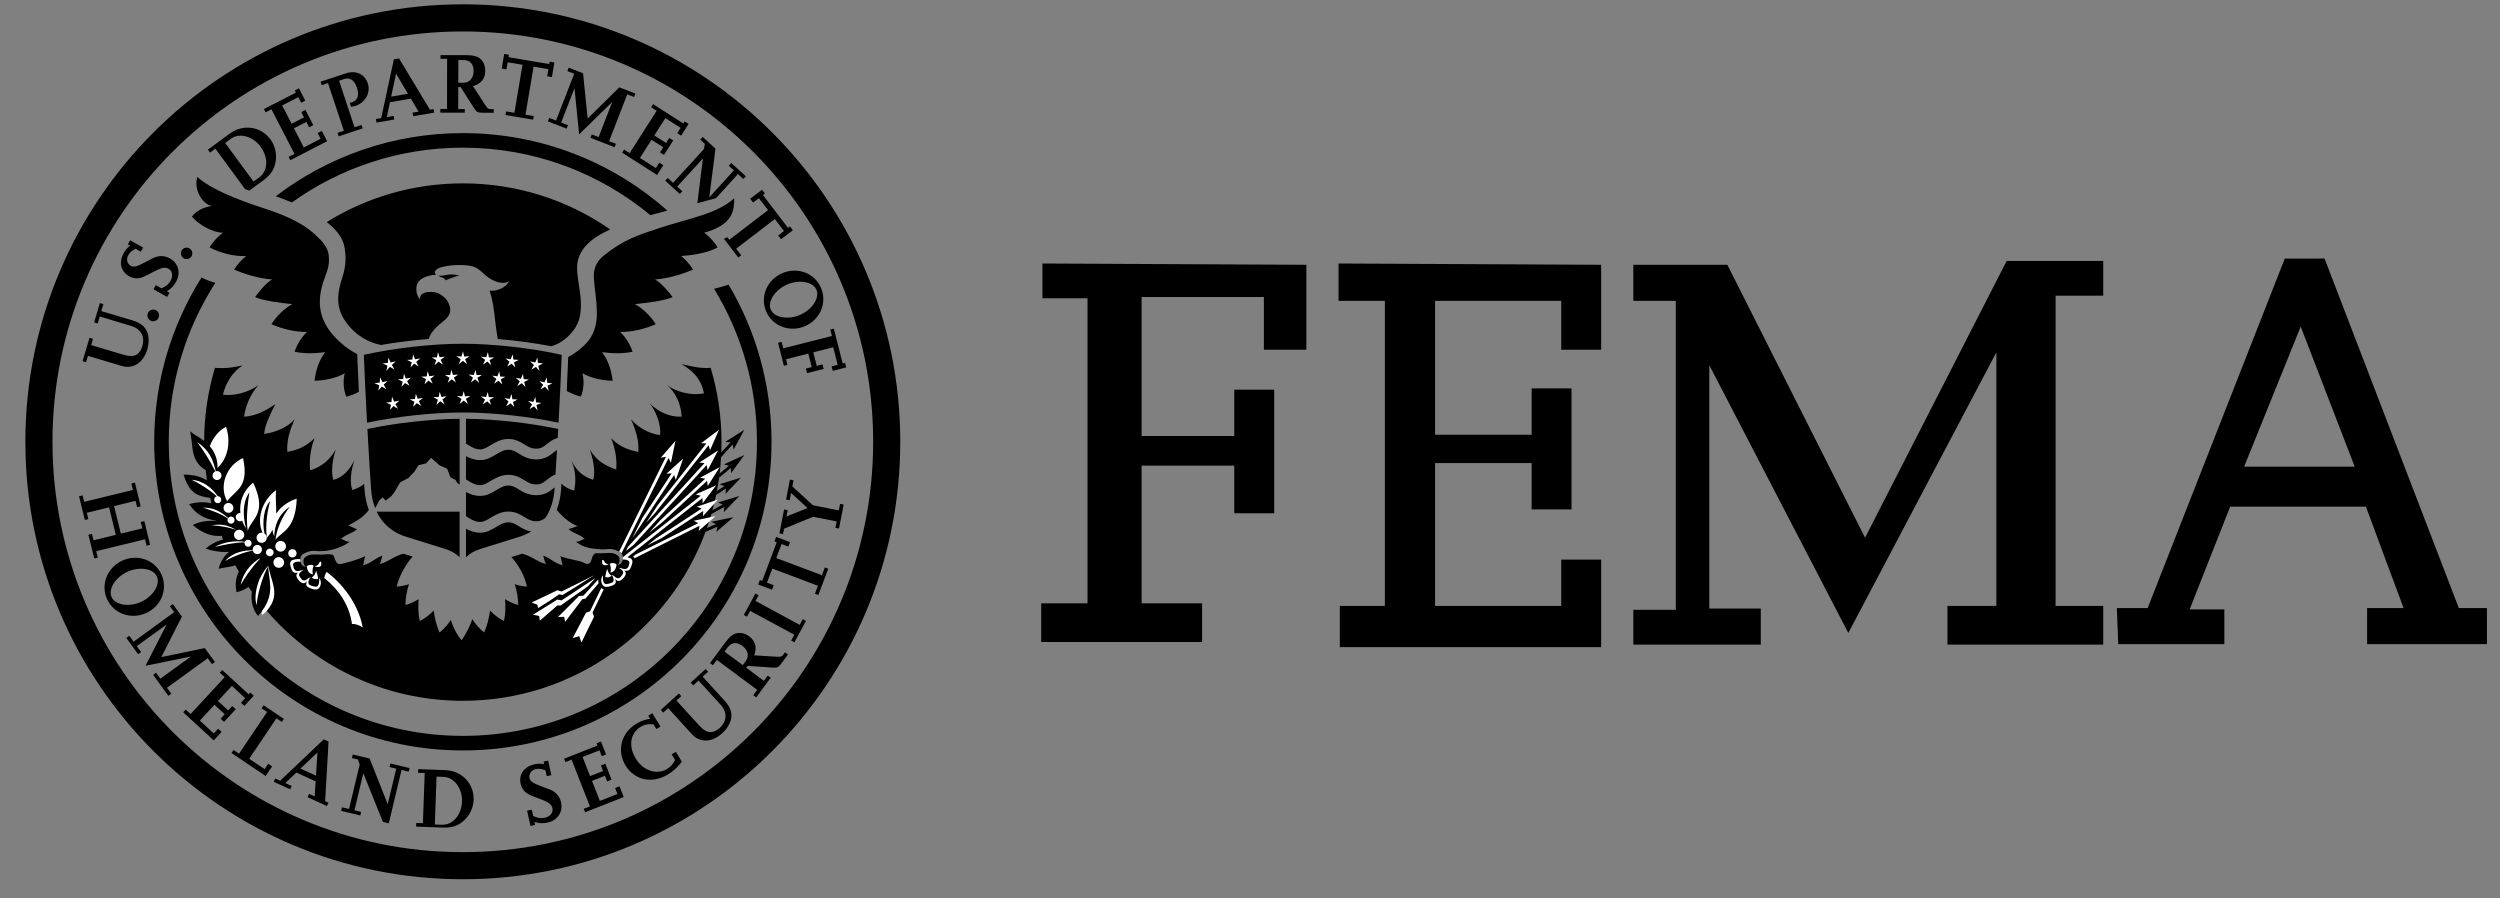 <svg width="128" height="46" viewBox="0 0 128 46" fill="none" xmlns="http://www.w3.org/2000/svg">
<rect x="0" y="0" width="128" height="46" fill="#808080" stroke="none"/>
<path fill-rule="evenodd" clip-rule="evenodd" d="M53.374 13.491V15.271H55.681V30.892H53.309V32.87H61.548V30.892H58.45V23.84H63.195V26.278H65.239V19.951H63.195V22.324H58.45V15.205H64.711V17.907H66.886V13.557L53.374 13.491Z" fill="black"/>
<path fill-rule="evenodd" clip-rule="evenodd" d="M68.533 13.491V15.403H70.906V31.024H68.599V33.133H81.979V28.651H79.936V31.024H73.477V23.708H78.42V26.081H80.463V19.885H78.42V22.258H73.477V15.403H79.936V17.907H81.979V13.557L68.533 13.491Z" fill="black"/>
<path fill-rule="evenodd" clip-rule="evenodd" d="M83.627 13.557V15.403H85.802V31.222H83.627V33.002H90.152V31.156H87.516V18.699L94.634 32.408L102.214 18.04V31.024H99.71V33.002H107.685V31.024H105.246V15.139H107.685V13.36H102.741L95.491 27.531L88.439 13.557H83.627Z" fill="black"/>
<path fill-rule="evenodd" clip-rule="evenodd" d="M116.979 13.242L109.96 31.133H108.383L108.454 32.978H113.887V31.202H112.109L114.184 25.943H121.135L123.064 31.133H121.196V32.978H127.331V31.133H125.892L119.017 13.238L116.979 13.242ZM117.796 16.721L120.561 23.893H114.9L117.796 16.721Z" fill="black"/>
<path d="M37.938 24.454L36.841 24.792L37.089 24.893L36.705 25.136C36.746 24.912 36.785 24.688 36.817 24.461L37.418 23.959L37.432 24.224L38.108 23.299L37.066 23.777L37.322 23.845L36.843 24.246C36.877 23.969 36.901 23.69 36.919 23.41L37.511 22.755L37.561 23.016L38.108 22.009L37.137 22.622L37.404 22.652L36.932 23.161C36.936 22.985 36.941 22.81 36.941 22.634C36.941 21.313 36.747 20.038 36.387 18.833C35.788 18.888 35.187 18.697 34.898 18.641C35.666 19.091 35.931 19.578 36.045 20.137C35.431 20.274 34.611 20.073 34.161 19.721C34.601 20.105 34.878 20.71 34.898 21.333C34.264 21.365 33.68 21.069 33.25 20.637C33.525 20.945 33.874 21.723 33.792 22.277C33.263 22.221 32.642 21.874 32.303 21.461C32.584 22.08 32.717 22.582 32.683 23.137C32.158 23.038 31.76 22.889 31.289 22.439C31.516 23.005 31.599 23.574 31.548 24.041C30.942 23.826 30.538 23.583 30.196 23.012C30.378 23.517 30.497 24.178 30.371 24.565C29.857 24.411 29.517 24.101 29.25 23.576C29.514 24.134 29.481 24.781 29.393 25.116C29.177 25.074 28.896 24.925 28.749 24.76C28.74 24.861 28.732 24.959 28.728 25.054C28.701 25.431 28.627 25.784 28.504 26.107C28.547 26.154 28.648 26.273 28.651 26.277C28.921 26.568 29.291 26.844 29.583 26.936C29.457 26.955 29.284 27.063 29.11 27.083C29.303 27.301 29.696 27.35 29.938 27.598C29.75 27.62 29.705 27.757 29.476 27.731C29.913 28.07 30.314 28.081 30.538 28.107C30.629 28.117 30.923 28.145 31.11 28.116C31.374 28.076 31.646 28.207 31.751 28.268C31.913 28.363 31.905 28.586 31.872 28.699C31.853 28.766 31.824 28.847 31.702 28.91C31.633 28.93 31.587 28.936 31.658 28.884C31.721 28.838 31.779 28.555 31.633 28.444C31.526 28.366 31.375 28.301 31.197 28.31C30.999 28.32 30.697 28.336 30.551 28.323C30.418 28.307 30.333 28.484 30.314 28.558C30.267 28.734 30.212 28.952 29.958 28.844C29.645 28.665 29.201 28.68 28.69 28.473C28.762 28.63 28.732 28.767 28.81 28.942C28.354 28.83 28.239 28.598 27.805 28.446C27.878 28.604 27.856 28.727 27.954 28.876C27.589 28.813 27.248 28.483 26.741 28.348C26.724 28.353 26.71 28.36 26.695 28.363C26.51 28.418 26.34 28.471 26.186 28.52C26.546 28.927 26.843 29.427 26.982 30.032C26.982 30.032 26.729 30.039 26.354 29.909C26.461 30.239 26.527 30.593 26.533 30.972C26.533 30.972 26.248 30.92 25.858 30.677C25.893 31.036 25.881 31.41 25.806 31.793C25.806 31.793 25.477 31.657 25.088 31.262C25.043 31.633 24.951 32.007 24.791 32.38C24.791 32.38 24.49 32.175 24.182 31.7C24.055 32.071 23.877 32.435 23.632 32.783C23.632 32.783 23.304 32.438 23.082 31.743C22.785 32.189 22.503 32.38 22.503 32.38C22.344 32.007 22.251 31.633 22.206 31.261C21.817 31.658 21.488 31.794 21.488 31.794C21.412 31.41 21.4 31.037 21.435 30.677C21.045 30.92 20.758 30.973 20.758 30.973C20.765 30.593 20.831 30.239 20.94 29.909C20.563 30.039 20.31 30.032 20.31 30.032C20.453 29.415 20.857 28.78 21.129 28.496C20.996 28.453 20.853 28.41 20.698 28.363C20.683 28.36 20.669 28.353 20.651 28.348C20.144 28.484 19.805 28.813 19.438 28.876C19.535 28.727 19.516 28.604 19.587 28.446C19.155 28.598 19.038 28.83 18.585 28.942C18.66 28.767 18.63 28.63 18.704 28.473C18.282 28.68 17.705 28.823 17.449 28.878C17.166 28.937 17.149 28.515 17.057 28.422C17.017 28.382 16.789 28.366 16.694 28.38C16.553 28.404 16.281 28.392 16.077 28.388C15.872 28.384 15.732 28.444 15.626 28.526C15.476 28.634 15.547 28.929 15.611 28.977C15.682 29.027 15.638 29.021 15.568 29.002C15.447 28.94 15.416 28.858 15.397 28.791C15.367 28.68 15.355 28.456 15.52 28.363C15.624 28.299 15.897 28.169 16.162 28.209C16.347 28.238 16.641 28.209 16.73 28.199C16.82 28.189 17.48 28.07 17.916 27.732C17.687 27.757 17.642 27.621 17.452 27.598C17.697 27.35 18.089 27.301 18.281 27.083C18.11 27.063 17.957 26.925 17.831 26.906C18.216 26.692 18.47 26.568 18.742 26.278C18.745 26.273 18.846 26.159 18.886 26.112C18.764 25.788 18.688 25.431 18.662 25.054C18.656 24.962 18.65 24.868 18.643 24.771C18.549 24.875 18.355 24.98 18.041 25.093C17.894 24.736 17.964 24.07 18.152 23.554C17.883 24.079 17.581 24.421 17.066 24.575C16.941 24.189 17.016 23.517 17.196 23.012C16.855 23.584 16.489 23.874 15.881 24.088C15.83 23.622 15.879 23.005 16.104 22.439C15.634 22.889 15.235 23.038 14.709 23.137C14.677 22.583 14.811 22.08 15.089 21.461C14.753 21.874 14.052 22.157 13.523 22.214C13.564 21.733 13.901 21.075 14.097 20.69C13.599 21.047 13.069 21.303 12.495 21.334C12.567 20.788 12.811 20.198 13.231 19.721C12.737 20.088 11.983 20.285 11.415 20.208C11.552 19.609 11.921 19.026 12.418 18.712C12.129 18.77 11.607 18.889 11.005 18.833C10.651 20.019 10.457 21.274 10.452 22.573C10.152 22.337 9.942 22.278 9.737 22.074C9.775 22.356 9.812 22.509 9.842 22.857C9.898 23.483 10.136 23.842 10.529 24.067C10.547 24.245 10.57 24.421 10.596 24.598C10.306 24.412 9.915 24.296 9.4 24.302C9.713 25.322 10.161 25.398 10.761 25.494C10.782 25.588 10.804 25.68 10.826 25.773C10.507 25.689 10.122 25.688 9.686 25.809C9.987 26.278 10.406 26.56 11.074 26.66C11.075 26.665 11.077 26.668 11.08 26.672C10.668 26.639 10.223 26.7 9.867 26.88C10.374 27.317 10.873 27.483 11.348 27.433C11.372 27.496 11.396 27.558 11.422 27.62C11.047 27.72 10.715 27.914 10.53 28.096C10.925 28.221 11.331 28.287 11.698 28.25C11.701 28.259 11.706 28.267 11.709 28.276C11.495 28.441 11.308 28.707 11.191 29.122C11.473 29.052 11.763 29.032 12.051 28.95C12.109 29.058 12.168 29.163 12.229 29.267C12.077 29.556 12.024 29.92 12.113 30.323C12.355 30.266 12.555 30.172 12.721 30.051C12.777 30.135 12.835 30.217 12.894 30.301C12.833 30.763 12.94 31.228 13.214 31.537C13.343 31.393 13.446 31.254 13.528 31.121C15.957 34.031 19.61 35.881 23.696 35.881C29.395 35.881 34.254 32.28 36.122 27.231L36.724 26.97L36.678 27.233L37.546 26.482L36.422 26.715L36.658 26.837L36.196 27.028C36.277 26.796 36.353 26.558 36.422 26.32L37.081 25.955L37.058 26.223L37.855 25.395L36.757 25.727L37.005 25.831L36.477 26.12C36.547 25.862 36.611 25.599 36.666 25.337L37.167 25.019L37.146 25.284L37.938 24.454Z" fill="black"/>
<path d="M37.304 14.573C37.053 14.659 36.802 14.728 36.559 14.782C37.953 17.065 38.756 19.748 38.756 22.619C38.756 30.935 32.013 37.677 23.699 37.677C15.382 37.677 8.641 30.935 8.641 22.619C8.641 19.622 9.516 16.829 11.025 14.482C10.786 14.414 10.551 14.323 10.316 14.21C8.783 16.646 7.895 19.529 7.895 22.619C7.895 31.346 14.971 38.423 23.699 38.423C32.425 38.423 39.502 31.346 39.502 22.619C39.502 19.681 38.701 16.93 37.304 14.573Z" fill="black"/>
<path d="M14.943 10.366C17.412 8.6 20.434 7.56 23.7 7.56C27.346 7.56 30.691 8.857 33.297 11.015C33.59 10.932 33.876 10.856 34.169 10.781C31.381 8.314 27.715 6.815 23.7 6.815C20.098 6.815 16.778 8.02 14.121 10.048C14.247 10.094 14.373 10.14 14.502 10.189C14.653 10.248 14.802 10.306 14.943 10.366Z" fill="black"/>
<path d="M23.696 43.63C12.094 43.63 2.687 34.222 2.687 22.619C2.687 11.016 12.094 1.61 23.696 1.61C35.299 1.61 44.706 11.016 44.706 22.619C44.706 34.221 35.299 43.63 23.696 43.63ZM23.696 0.221C11.327 0.221 1.299 10.25 1.299 22.619C1.299 34.989 11.327 45.017 23.696 45.017C36.066 45.017 46.094 34.989 46.094 22.619C46.094 10.25 36.066 0.221 23.696 0.221Z" fill="black"/>
<path d="M18.289 18.129C17.972 17.966 17.693 17.776 17.393 17.503C16.433 16.627 16.204 15.707 16.49 14.65C16.658 14.018 16.915 13.703 16.828 13.045C16.777 12.669 16.51 12.366 16.244 12.111C15.602 11.494 14.84 11.113 13.714 10.732C13.018 10.499 10.997 9.871 10.106 9.064C9.902 9.658 10.333 10.447 10.849 10.551C10.393 10.598 10.005 10.835 9.824 11.093C10.168 11.491 10.853 11.905 11.419 11.916C11.158 12.091 10.837 12.462 10.732 12.67C11.221 12.931 12.003 13.15 12.603 13.107C12.35 13.309 12.131 13.566 11.989 13.802C12.394 13.987 13.185 14.254 13.936 14.31C13.659 14.447 13.264 14.92 13.06 15.211C13.483 15.4 14.398 15.514 14.966 15.572C14.56 15.785 14.134 16.211 13.9 16.597C14.312 16.794 15.087 17.015 15.72 16.994C15.407 17.294 15.202 17.658 15.084 18.009C15.562 18.108 16.065 18.109 16.65 18.031C16.296 18.48 16.154 19.074 16.104 19.496C16.579 19.484 17.208 19.375 17.653 19.109C17.556 19.472 17.577 19.963 17.734 20.309C17.921 20.266 18.137 20.189 18.373 20.062C18.34 19.387 18.31 18.697 18.289 18.129Z" fill="black"/>
<path d="M37.592 10.153C36.699 10.961 35.272 11.177 33.775 11.672C32.646 12.044 31.946 12.262 30.936 13.067C30.648 13.297 30.373 13.634 30.404 14.215C30.438 14.859 30.542 15.137 30.56 16.038C30.572 16.681 30.35 17.199 30.079 17.503C29.795 17.827 29.425 18.107 29.092 18.281C29.073 18.828 29.048 19.38 29.018 20.02C29.252 20.148 29.552 20.266 29.739 20.309C29.894 19.963 29.916 19.471 29.819 19.109C30.264 19.375 30.895 19.484 31.369 19.496C31.318 19.073 31.177 18.48 30.823 18.031C31.405 18.109 31.909 18.107 32.388 18.009C32.269 17.657 32.063 17.294 31.751 16.994C32.385 17.015 33.158 16.794 33.571 16.597C33.337 16.211 32.913 15.785 32.506 15.572C33.074 15.514 34.015 15.403 34.437 15.214C34.233 14.924 33.811 14.447 33.536 14.31C34.287 14.254 35.076 13.987 35.484 13.801C35.341 13.566 35.121 13.309 34.871 13.107C35.575 13.061 36.251 12.931 36.74 12.67C36.633 12.462 36.315 12.09 36.054 11.916C37.564 11.495 37.589 10.741 37.592 10.153Z" fill="black"/>
<path d="M31.242 11.747C29.102 10.261 26.501 9.388 23.695 9.388C21.14 9.388 18.75 10.115 16.727 11.369C17.251 11.777 17.563 12.209 17.64 12.657C17.705 13.049 17.751 13.523 17.524 14.213C17.284 14.946 17.152 15.699 17.694 16.463C18.232 17.225 18.931 17.553 19.51 17.663C20.269 17.531 21.109 17.422 21.948 17.355C22.056 17 22.378 16.692 22.704 16.441C23.174 16.074 23.071 15.754 22.96 15.506C22.871 15.31 22.704 15.153 22.461 15.028C22.25 14.919 21.474 14.836 21.496 15.334C21.368 15.153 21.266 14.911 21.341 14.601C21.445 14.167 22.152 14.058 22.328 14.07C22.192 13.955 22.276 13.77 22.586 13.683C22.962 13.579 23.318 13.563 23.664 13.572C24.373 13.589 24.484 13.763 24.844 14.082C25.277 14.468 25.852 14.602 26.078 14.369C25.915 14.739 25.4 14.935 25.069 14.878C25.231 15.389 25.288 15.833 25.346 16.37C25.373 16.614 25.424 17.023 25.49 17.358C26.439 17.437 27.395 17.567 28.226 17.727C28.57 17.627 28.928 17.425 29.247 17.054C29.552 16.703 29.832 16.256 29.716 15.134C29.683 14.818 29.526 14.01 29.548 13.631C29.597 12.768 30.237 12.206 31.242 11.747Z" fill="black"/>
<path d="M22.449 14.111C22.58 14.21 22.656 14.224 22.7 14.213C22.704 14.238 22.749 14.268 22.758 14.279C22.786 14.303 22.802 14.326 22.808 14.353C22.867 14.328 23.026 14.263 23.171 14.213C23.316 14.159 23.518 14.101 23.518 14.101C22.892 13.968 22.797 14.159 22.449 14.111Z" fill="black"/>
<path d="M41.227 16.694C42.008 16.352 42.361 15.48 42.031 14.728C41.702 13.975 40.823 13.65 40.042 13.993C39.261 14.334 38.902 15.203 39.232 15.956C39.56 16.708 40.447 17.036 41.227 16.694ZM40.296 14.569C40.913 14.298 41.619 14.422 41.798 14.83C41.98 15.244 41.593 15.847 40.974 16.117C40.354 16.389 39.644 16.267 39.463 15.853C39.286 15.445 39.672 14.841 40.296 14.569Z" fill="black"/>
<path d="M40.135 18.729L39.838 17.552L40.019 17.504L40.103 17.834L42.595 17.202L42.51 16.872L42.692 16.827L43.145 18.61L43.266 18.578L43.325 18.813L42.636 18.987L42.578 18.758L42.89 18.679L42.661 17.779L41.64 18.039L41.818 18.731L42.111 18.656L42.174 18.888L41.323 19.104L41.259 18.871L41.562 18.795L41.386 18.103L40.245 18.393L40.317 18.682L40.135 18.729Z" fill="black"/>
<path d="M5.294 15.569L5.187 15.929L6.795 16.408C7.279 16.553 7.533 16.811 7.596 17.225C7.625 17.437 7.608 17.662 7.544 17.884C7.337 18.576 6.822 18.911 6.231 18.737L4.505 18.221L4.407 18.546L4.227 18.492L4.584 17.296L4.763 17.349L4.668 17.67L6.263 18.146C6.696 18.274 6.915 18.256 7.096 18.073C7.177 17.985 7.245 17.869 7.282 17.74C7.436 17.228 7.222 16.839 6.699 16.682L5.108 16.206L5.002 16.562L4.818 16.509L5.115 15.517L5.294 15.569Z" fill="black"/>
<path d="M8.123 16.266C8.057 16.416 7.883 16.488 7.73 16.425C7.579 16.361 7.506 16.185 7.57 16.033C7.634 15.881 7.811 15.809 7.962 15.872C8.114 15.936 8.186 16.111 8.123 16.266Z" fill="black"/>
<path d="M8.677 14.991L8.558 15.204L7.858 14.81L7.979 14.597L8.266 14.76C8.503 14.662 8.628 14.56 8.737 14.369C8.872 14.127 8.825 13.871 8.625 13.758C8.448 13.659 8.263 13.703 7.825 13.933C7.368 14.178 7.304 14.203 7.13 14.239C6.963 14.272 6.779 14.236 6.607 14.14C6.179 13.897 6.071 13.423 6.34 12.949C6.425 12.797 6.516 12.689 6.66 12.577L6.545 12.511L6.663 12.302L7.328 12.675L7.209 12.885L6.94 12.734C6.745 12.84 6.647 12.922 6.567 13.066C6.453 13.268 6.508 13.504 6.69 13.607C6.847 13.695 6.993 13.66 7.442 13.42C7.659 13.306 7.792 13.233 7.847 13.209C7.961 13.153 8.091 13.121 8.233 13.113C8.396 13.107 8.543 13.145 8.695 13.229C9.139 13.478 9.268 13.976 9.013 14.432C8.886 14.657 8.747 14.795 8.541 14.915L8.677 14.991Z" fill="black"/>
<path d="M9.847 12.969C9.847 13.133 9.717 13.263 9.554 13.263C9.392 13.263 9.264 13.133 9.264 12.969C9.264 12.808 9.392 12.678 9.554 12.678C9.717 12.678 9.847 12.808 9.847 12.969Z" fill="black"/>
<path d="M16.75 7.229L14.861 8.203L14.777 8.034L15.078 7.88L13.9 5.596L13.599 5.75L13.514 5.583L15.149 4.742L15.091 4.631L15.304 4.521L15.63 5.151L15.42 5.259L15.273 4.974L14.448 5.398L14.929 6.335L15.565 6.008L15.424 5.738L15.638 5.624L16.04 6.407L15.828 6.52L15.686 6.242L15.05 6.569L15.555 7.549L16.416 7.105L16.266 6.812L16.477 6.703L16.75 7.229Z" fill="black"/>
<path d="M18.57 6.572L17.342 6.98L17.282 6.802L17.605 6.695L16.794 4.255L16.473 4.362L16.414 4.183L17.698 3.759C18.223 3.583 18.672 3.788 18.833 4.276C18.988 4.737 18.706 5.254 18.21 5.417C18.138 5.442 18.09 5.453 17.973 5.469L17.904 5.26C17.963 5.255 17.985 5.247 18.023 5.237C18.311 5.141 18.404 4.878 18.277 4.502C18.147 4.103 17.92 3.947 17.615 4.049L17.361 4.134L18.151 6.515L18.51 6.395L18.57 6.572Z" fill="black"/>
<path d="M22.196 5.581L22.01 5.613L20.432 2.993L20.165 3.04L19.518 6.047L19.244 6.094L19.277 6.278L20.187 6.12L20.155 5.935L19.803 5.997L19.966 5.235L21.035 5.05L21.431 5.714L21.122 5.767L21.154 5.952L22.228 5.766L22.196 5.581ZM20.025 4.948L20.278 3.771L20.886 4.799L20.025 4.948Z" fill="black"/>
<path d="M25.28 5.583H25.095C25.006 5.583 24.953 5.543 24.848 5.386L24.219 4.411C24.639 4.282 24.844 4.026 24.845 3.623C24.845 3.386 24.776 3.194 24.629 3.045C24.469 2.885 24.253 2.826 23.871 2.824L22.554 2.823V3.01L22.892 3.012L22.888 5.581L22.547 5.581L22.545 5.767L23.797 5.77V5.583H23.461L23.464 4.457L23.585 4.46L24.252 5.509C24.404 5.745 24.448 5.772 24.711 5.773L25.278 5.774L25.28 5.583ZM23.469 3.076H23.747C24.066 3.076 24.25 3.281 24.249 3.64C24.249 3.991 24.036 4.237 23.728 4.237L23.465 4.234L23.469 3.076Z" fill="black"/>
<path d="M27.297 6.128L25.879 5.889L25.911 5.705L26.337 5.775L26.753 3.316L25.993 3.188L25.93 3.554L25.688 3.512L25.814 2.764L26.058 2.804L26.037 2.928L28.12 3.28L28.143 3.158L28.384 3.198L28.258 3.945L28.014 3.906L28.078 3.541L27.32 3.412L26.905 5.872L27.327 5.943L27.297 6.128Z" fill="black"/>
<path d="M31.469 7.537L30.231 7.057L30.298 6.882L30.649 7.021L31.346 5.221L29.65 6.88L29.414 4.515L28.73 6.276L29.081 6.41L29.013 6.586L28.051 6.214L28.119 6.038L28.468 6.173L29.398 3.777L29.049 3.641L29.116 3.465L29.853 3.752L30.088 6.069L31.71 4.472L32.531 4.79L32.465 4.967L32.115 4.831L31.186 7.227L31.537 7.362L31.469 7.537Z" fill="black"/>
<path d="M33.642 8.959L31.852 7.815L31.953 7.657L32.237 7.84L33.622 5.672L33.337 5.492L33.436 5.332L34.986 6.322L35.052 6.217L35.256 6.346L34.876 6.946L34.676 6.818L34.849 6.548L34.067 6.047L33.5 6.935L34.102 7.32L34.264 7.064L34.47 7.189L33.996 7.931L33.792 7.805L33.958 7.54L33.358 7.157L32.765 8.086L33.579 8.607L33.758 8.329L33.962 8.459L33.642 8.959Z" fill="black"/>
<path d="M13.272 9.083L12.98 9.295L11.531 7.322L11.835 7.096C12.257 6.788 12.948 6.976 13.336 7.505C13.753 8.07 13.725 8.75 13.272 9.083ZM13.844 7.132C13.355 6.467 12.447 6.338 11.767 6.838L10.645 7.661L10.755 7.813L11.028 7.612L12.547 9.68C12.62 9.708 12.692 9.734 12.763 9.761L13.506 9.214C13.858 8.955 14.043 8.671 14.111 8.287C14.181 7.872 14.087 7.463 13.844 7.132Z" fill="black"/>
<path d="M37.441 8.347L37.315 8.487L37.576 8.722L36.315 10.106L36.633 7.611L35.978 7.012L35.851 7.151L36.089 7.368L36.04 7.631L34.461 9.363L34.188 9.113L34.06 9.251L34.806 9.931L34.933 9.792L34.673 9.555L35.987 8.114L35.705 10.403C35.978 10.331 36.27 10.255 36.583 10.167C36.611 10.159 36.633 10.151 36.66 10.146L37.782 8.913L38.061 9.164L38.187 9.027L37.441 8.347Z" fill="black"/>
<path d="M40.446 11.592L40.347 11.668L39.063 9.987L39.163 9.91L39.014 9.715L38.41 10.177L38.559 10.372L38.854 10.147L39.322 10.76L37.34 12.276L37.238 12.141C37.18 12.173 37.124 12.201 37.065 12.225L37.8 13.187L37.95 13.072L37.691 12.734L39.672 11.216L40.138 11.828L39.844 12.053L39.992 12.247L40.595 11.787L40.446 11.592Z" fill="black"/>
<path d="M27.399 42.237L27.16 42.289L26.987 41.506L27.227 41.453L27.297 41.775C27.528 41.887 27.688 41.913 27.904 41.866C28.174 41.807 28.334 41.603 28.284 41.377C28.241 41.181 28.084 41.067 27.621 40.894C27.135 40.719 27.073 40.687 26.931 40.58C26.793 40.477 26.698 40.317 26.656 40.124C26.552 39.645 26.836 39.248 27.368 39.132C27.537 39.094 27.679 39.093 27.86 39.124L27.831 38.993L28.066 38.943L28.23 39.689L27.994 39.74L27.928 39.441C27.718 39.361 27.593 39.344 27.431 39.379C27.205 39.429 27.064 39.63 27.109 39.833C27.148 40.007 27.272 40.094 27.749 40.271C27.979 40.355 28.122 40.406 28.177 40.43C28.293 40.479 28.406 40.554 28.505 40.656C28.619 40.774 28.689 40.908 28.727 41.079C28.834 41.576 28.549 42.003 28.038 42.115C27.786 42.17 27.591 42.158 27.366 42.084L27.399 42.237Z" fill="black"/>
<path d="M31.934 40.81L29.957 41.587L29.888 41.412L30.204 41.287L29.264 38.894L28.948 39.02L28.881 38.846L30.593 38.172L30.546 38.055L30.77 37.967L31.03 38.628L30.809 38.715L30.694 38.416L29.826 38.755L30.213 39.736L30.877 39.474L30.767 39.193L30.992 39.1L31.311 39.918L31.089 40.012L30.973 39.72L30.31 39.98L30.713 41.007L31.613 40.652L31.493 40.346L31.718 40.259L31.934 40.81Z" fill="black"/>
<path d="M34.911 38.999C34.659 39.314 34.482 39.479 34.192 39.654C33.388 40.142 32.486 39.948 32.025 39.189C31.569 38.437 31.803 37.53 32.57 37.063C32.816 36.913 33.007 36.843 33.288 36.803L33.191 36.644L33.401 36.516L33.815 37.2L33.605 37.328L33.457 37.082C33.146 37.064 32.998 37.095 32.797 37.217C32.267 37.539 32.165 38.206 32.55 38.84C32.925 39.457 33.623 39.692 34.151 39.373C34.341 39.255 34.453 39.131 34.566 38.911L34.389 38.622L34.603 38.493L34.911 38.999Z" fill="black"/>
<path d="M36.255 34.393L35.976 34.645L37.107 35.885C37.448 36.258 37.532 36.608 37.372 36.995C37.288 37.194 37.159 37.378 36.988 37.533C36.454 38.023 35.841 38.043 35.425 37.591L34.209 36.258L33.959 36.485L33.834 36.348L34.756 35.506L34.883 35.644L34.635 35.868L35.758 37.1C36.061 37.432 36.259 37.529 36.508 37.466C36.624 37.432 36.74 37.37 36.839 37.278C37.235 36.918 37.252 36.472 36.884 36.07L35.765 34.844L35.492 35.094L35.363 34.951L36.126 34.254L36.255 34.393Z" fill="black"/>
<path d="M41.267 31.789L40.673 32.888L40.507 32.798L40.669 32.499L38.408 31.276L38.245 31.574L38.084 31.484L38.677 30.386L38.842 30.476L38.681 30.768L40.943 31.993L41.102 31.7L41.267 31.789Z" fill="black"/>
<path d="M42.407 29.118L41.9 30.463L41.725 30.396L41.877 29.991L39.543 29.112L39.269 29.834L39.618 29.965L39.53 30.195L38.82 29.927L38.905 29.698L39.025 29.741L39.769 27.763L39.652 27.719L39.739 27.488L40.449 27.756L40.363 27.986L40.016 27.855L39.745 28.573L42.08 29.452L42.231 29.052L42.407 29.118Z" fill="black"/>
<path d="M43.197 25.834L42.957 27.061L42.772 27.024L42.837 26.697L41.629 26.459L40.144 27.07L40.09 27.347L39.906 27.308L40.146 26.083L40.33 26.12L40.266 26.444L41.346 26.012L40.502 25.239L40.429 25.611L40.246 25.576L40.445 24.554L40.627 24.591L40.567 24.906L41.624 25.871L42.947 26.131L43.012 25.799L43.197 25.834Z" fill="black"/>
<path d="M37.097 33.364L37.264 33.138C37.453 32.882 37.728 32.859 38.014 33.072C38.297 33.283 38.37 33.596 38.185 33.843L38.029 34.054L37.097 33.364ZM40.192 33.397L40.082 33.545C40.028 33.616 39.964 33.637 39.777 33.625L38.617 33.553C38.765 33.14 38.678 32.82 38.357 32.58C38.166 32.44 37.969 32.382 37.763 32.412C37.538 32.446 37.365 32.583 37.135 32.893L36.352 33.95L36.5 34.061L36.705 33.789L38.768 35.321L38.566 35.593L38.716 35.705L39.462 34.701L39.31 34.59L39.111 34.86L38.209 34.187L38.279 34.091L39.52 34.179C39.8 34.198 39.849 34.178 40.007 33.967L40.344 33.511L40.192 33.397Z" fill="black"/>
<path d="M4.825 28.595L4.527 27.38L4.709 27.336L4.791 27.662L5.929 27.383L5.584 25.975L4.445 26.252L4.525 26.578L4.344 26.621L4.047 25.409L4.227 25.364L4.31 25.694L6.807 25.084L6.727 24.753L6.908 24.71L7.203 25.923L7.021 25.967L6.942 25.643L5.841 25.911L6.187 27.32L7.288 27.051L7.206 26.725L7.391 26.682L7.686 27.895L7.505 27.94L7.424 27.611L4.926 28.221L5.009 28.551L4.825 28.595Z" fill="black"/>
<path d="M7.488 31.386C8.265 31.033 8.605 30.158 8.265 29.41C7.923 28.662 7.04 28.348 6.265 28.702C5.491 29.056 5.141 29.929 5.482 30.677C5.821 31.425 6.713 31.74 7.488 31.386ZM6.526 29.274C7.14 28.994 7.848 29.107 8.032 29.515C8.219 29.924 7.84 30.534 7.228 30.814C6.609 31.095 5.899 30.981 5.714 30.572C5.528 30.164 5.907 29.556 6.526 29.274Z" fill="black"/>
<path d="M8.62 35.627L7.842 34.553L7.993 34.443L8.213 34.747L9.774 33.614L7.449 34.087L8.533 31.974L7.004 33.081L7.226 33.385L7.073 33.496L6.467 32.662L6.619 32.551L6.84 32.854L8.919 31.343L8.699 31.04L8.851 30.931L9.314 31.569L8.258 33.645L10.485 33.18L11.005 33.895L10.853 34.005L10.633 33.702L8.551 35.213L8.773 35.516L8.62 35.627Z" fill="black"/>
<path d="M10.944 37.909L9.381 36.469L9.509 36.333L9.759 36.56L11.501 34.671L11.252 34.44L11.378 34.304L12.732 35.55L12.814 35.457L12.994 35.621L12.513 36.142L12.338 35.983L12.555 35.748L11.873 35.117L11.159 35.891L11.684 36.374L11.89 36.151L12.07 36.312L11.473 36.959L11.295 36.799L11.505 36.568L10.98 36.086L10.232 36.895L10.945 37.552L11.169 37.309L11.345 37.472L10.944 37.909Z" fill="black"/>
<path d="M13.6 39.731L11.852 38.555L11.958 38.4L12.239 38.59L13.674 36.456L13.393 36.267L13.497 36.111L14.534 36.808L14.429 36.965L14.153 36.777L12.759 38.848L13.548 39.38L13.732 39.105L13.932 39.24L13.6 39.731Z" fill="black"/>
<path d="M16.818 41.099L16.648 41.021L16.822 37.967L16.575 37.855L14.345 39.973L14.093 39.859L14.016 40.029L14.856 40.411L14.935 40.242L14.608 40.093L15.173 39.555L16.16 40.004L16.111 40.777L15.828 40.649L15.749 40.818L16.74 41.269L16.818 41.099ZM15.382 39.352L16.255 38.523L16.178 39.714L15.382 39.352Z" fill="black"/>
<path d="M19.907 42.153L19.603 42.08L18.602 39.59L18.148 41.487L18.491 41.57L18.448 41.751L17.467 41.518L17.51 41.334L17.87 41.42L18.416 39.142L18.329 38.888L18.017 38.813L18.06 38.63L18.925 38.837L19.851 41.175L20.288 39.356L19.945 39.273L19.988 39.091L20.971 39.326L20.925 39.509L20.559 39.421L19.907 42.153Z" fill="black"/>
<path d="M22.693 42.373C23.13 42.388 23.451 42.281 23.741 42.023C24.055 41.738 24.235 41.362 24.25 40.951C24.279 40.126 23.647 39.461 22.803 39.43L21.412 39.378L21.406 39.567L21.745 39.578L21.652 42.147L21.313 42.135L21.307 42.323L22.693 42.373ZM22.352 39.763L22.729 39.778C23.252 39.798 23.678 40.376 23.656 41.03C23.629 41.731 23.185 42.246 22.626 42.226L22.263 42.213L22.352 39.763Z" fill="black"/>
<path d="M23.327 24.574L23.064 24.442L22.893 23.997L22.508 23.828L22.072 23.44L21.814 23.725L21.428 23.816L21.223 24.141L20.912 24.47L20.49 24.695L20.198 25.19L20.032 25.409L19.747 25.631L19.59 25.464L19.421 25.625L19.21 26.016C19.099 25.724 19.032 25.498 18.998 25.03C18.936 24.165 18.873 23.079 18.812 21.966C20.24 21.658 22.057 21.455 23.532 21.441V24.812C23.465 24.771 23.397 24.739 23.327 24.574Z" fill="black"/>
<path d="M23.531 26.198H19.285C19.348 26.33 19.419 26.451 19.502 26.567C19.808 26.997 20.243 27.314 20.795 27.483C21.544 27.713 22.023 27.863 22.371 27.974L22.786 28.104C23.126 28.209 23.364 28.363 23.531 28.531L23.531 26.198Z" fill="black"/>
<path d="M28.015 24.557C28.132 24.464 28.265 24.357 28.441 24.293C28.466 23.896 28.492 23.472 28.519 23.033C28.472 23.065 28.423 23.105 28.363 23.153C28.16 23.317 27.907 23.523 27.462 23.523C27.045 23.523 26.774 23.355 26.557 23.221C26.381 23.112 26.239 23.027 26.031 23.027C25.802 23.027 25.605 23.144 25.395 23.27C25.169 23.404 24.914 23.557 24.601 23.557C24.281 23.557 24.049 23.459 23.859 23.355V24.547C23.902 24.572 23.944 24.597 23.985 24.622C24.175 24.739 24.34 24.84 24.601 24.84C24.763 24.84 24.923 24.744 25.112 24.63C25.364 24.48 25.65 24.31 26.031 24.31C26.393 24.31 26.633 24.455 26.847 24.586C27.036 24.704 27.201 24.803 27.462 24.803C27.711 24.803 27.847 24.695 28.015 24.557Z" fill="black"/>
<path d="M24.601 27.274C24.281 27.274 24.049 27.176 23.859 27.071V28.53C24.026 28.362 24.263 28.209 24.604 28.104L25.018 27.974C25.367 27.863 25.843 27.712 26.594 27.483C26.813 27.415 27.014 27.325 27.197 27.213C26.924 27.163 26.725 27.041 26.557 26.938C26.381 26.829 26.239 26.743 26.031 26.743C25.802 26.743 25.605 26.861 25.395 26.986C25.169 27.12 24.914 27.274 24.601 27.274Z" fill="black"/>
<path d="M28.015 22.724C28.154 22.613 28.323 22.478 28.554 22.425C28.563 22.273 28.571 22.12 28.58 21.966C27.152 21.658 25.337 21.455 23.859 21.441V22.714C23.902 22.74 23.944 22.764 23.985 22.79C24.175 22.906 24.34 23.009 24.601 23.009C24.763 23.009 24.923 22.91 25.112 22.798C25.364 22.645 25.65 22.475 26.031 22.475C26.393 22.475 26.633 22.625 26.847 22.753C27.036 22.87 27.201 22.971 27.462 22.971C27.711 22.971 27.847 22.862 28.015 22.724Z" fill="black"/>
<path d="M23.859 25.189V26.43C23.902 26.454 23.944 26.481 23.985 26.505C24.175 26.622 24.34 26.724 24.601 26.724C24.763 26.724 24.923 26.627 25.112 26.514C25.364 26.364 25.65 26.192 26.031 26.192C26.393 26.192 26.633 26.34 26.847 26.469C27.036 26.587 27.201 26.688 27.462 26.688C27.665 26.688 27.792 26.615 27.924 26.515C28.197 26.111 28.355 25.612 28.393 25.031C28.394 25.005 28.396 24.981 28.398 24.958C28.387 24.966 28.375 24.976 28.363 24.986C28.16 25.149 27.908 25.353 27.462 25.353C27.045 25.353 26.774 25.189 26.557 25.056C26.381 24.945 26.239 24.859 26.031 24.859C25.802 24.859 25.605 24.976 25.395 25.104C25.169 25.238 24.914 25.39 24.601 25.39C24.281 25.39 24.049 25.293 23.859 25.189Z" fill="black"/>
<path d="M18.793 21.642C18.725 20.402 18.666 19.153 18.629 18.168C20.135 17.826 22.128 17.6 23.695 17.6C25.262 17.6 27.258 17.826 28.76 18.168C28.726 19.153 28.666 20.402 28.597 21.642C27.179 21.342 25.304 21.119 23.695 21.119C22.087 21.118 20.211 21.342 18.793 21.642Z" fill="black"/>
<path d="M19.782 18.987L19.837 18.72L19.59 18.607L19.86 18.578L19.887 18.308L19.998 18.557L20.262 18.502L20.062 18.684L20.198 18.922L19.963 18.783L19.782 18.987Z" fill="white"/>
<path d="M21.434 18.768L21.205 18.619L21.014 18.816L21.083 18.551L20.842 18.428L21.11 18.41L21.151 18.141L21.25 18.395L21.517 18.351L21.309 18.526L21.434 18.768Z" fill="white"/>
<path d="M22.673 18.672L22.453 18.512L22.253 18.697L22.335 18.437L22.1 18.302L22.369 18.299L22.425 18.03L22.51 18.29L22.778 18.26L22.56 18.422L22.673 18.672Z" fill="white"/>
<path d="M23.911 18.645L23.701 18.474L23.492 18.645L23.587 18.39L23.359 18.24L23.631 18.254L23.701 17.99L23.77 18.254L24.04 18.24L23.815 18.39L23.911 18.645Z" fill="white"/>
<path d="M27.439 18.786L27.204 18.923L27.339 18.686L27.139 18.504L27.403 18.56L27.515 18.308L27.541 18.58L27.812 18.61L27.563 18.723L27.62 18.989L27.439 18.786Z" fill="white"/>
<path d="M26.091 18.526L25.881 18.352L26.147 18.396L26.248 18.141L26.288 18.41L26.559 18.427L26.317 18.551L26.386 18.816L26.194 18.619L25.966 18.769L26.091 18.526Z" fill="white"/>
<path d="M24.841 18.423L24.625 18.26L24.894 18.291L24.979 18.031L25.034 18.301L25.304 18.302L25.067 18.438L25.15 18.699L24.951 18.512L24.73 18.672L24.841 18.423Z" fill="white"/>
<path d="M19.963 20.993L20.018 20.727L19.773 20.612L20.042 20.586L20.073 20.315L20.182 20.566L20.445 20.513L20.245 20.693L20.376 20.93L20.143 20.791L19.963 20.993Z" fill="white"/>
<path d="M21.568 20.791L21.341 20.64L21.149 20.833L21.218 20.571L20.979 20.444L21.248 20.43L21.291 20.16L21.389 20.417L21.655 20.374L21.444 20.546L21.568 20.791Z" fill="white"/>
<path d="M22.761 20.704L22.54 20.543L22.341 20.728L22.424 20.467L22.189 20.331L22.459 20.33L22.514 20.062L22.598 20.321L22.868 20.291L22.65 20.454L22.761 20.704Z" fill="white"/>
<path d="M23.953 20.682L23.742 20.51L23.532 20.682L23.63 20.425L23.402 20.276L23.671 20.29L23.742 20.026L23.811 20.29L24.081 20.276L23.855 20.425L23.953 20.682Z" fill="white"/>
<path d="M27.341 20.806L27.107 20.945L27.242 20.707L27.041 20.525L27.305 20.578L27.415 20.33L27.443 20.6L27.713 20.628L27.466 20.741L27.523 21.009L27.341 20.806Z" fill="white"/>
<path d="M26.038 20.556L25.828 20.383L26.096 20.425L26.193 20.171L26.234 20.441L26.505 20.455L26.263 20.58L26.332 20.844L26.142 20.65L25.913 20.8L26.038 20.556Z" fill="white"/>
<path d="M24.834 20.458L24.619 20.296L24.888 20.326L24.973 20.068L25.027 20.334L25.299 20.34L25.062 20.472L25.143 20.733L24.944 20.548L24.724 20.708L24.834 20.458Z" fill="white"/>
<path d="M20.553 19.809L20.616 19.543L20.373 19.423L20.644 19.403L20.68 19.132L20.781 19.384L21.046 19.338L20.842 19.514L20.97 19.756L20.74 19.612L20.553 19.809Z" fill="white"/>
<path d="M19.366 19.998L19.421 19.729L19.172 19.618L19.44 19.588L19.467 19.317L19.579 19.564L19.844 19.51L19.644 19.692L19.78 19.93L19.546 19.792L19.366 19.998Z" fill="white"/>
<path d="M22.156 19.642L21.933 19.485L21.736 19.676L21.814 19.412L21.574 19.282L21.846 19.276L21.893 19.006L21.984 19.264L22.253 19.227L22.039 19.395L22.156 19.642Z" fill="white"/>
<path d="M23.344 19.585L23.128 19.418L22.924 19.598L23.013 19.34L22.781 19.197L23.05 19.203L23.113 18.937L23.191 19.197L23.46 19.177L23.238 19.334L23.344 19.585Z" fill="white"/>
<path d="M24.53 19.601L24.325 19.42L24.11 19.585L24.215 19.334L23.994 19.177L24.263 19.198L24.341 18.938L24.403 19.204L24.673 19.198L24.442 19.341L24.53 19.601Z" fill="white"/>
<path d="M27.91 19.801L27.672 19.933L27.812 19.701L27.617 19.514L27.879 19.575L27.994 19.326L28.016 19.598L28.285 19.633L28.035 19.739L28.086 20.009L27.91 19.801Z" fill="white"/>
<path d="M26.614 19.522L26.406 19.346L26.673 19.393L26.777 19.141L26.812 19.412L27.081 19.433L26.839 19.551L26.902 19.817L26.716 19.618L26.484 19.765L26.614 19.522Z" fill="white"/>
<path d="M25.415 19.4L25.201 19.232L25.47 19.268L25.56 19.011L25.608 19.279L25.88 19.291L25.641 19.418L25.715 19.681L25.52 19.492L25.298 19.646L25.415 19.4Z" fill="white"/>
<path d="M11.63 25.666C12.03 25.099 12.781 24.977 12.442 23.453C11.59 23.825 11.194 24.887 11.63 25.666Z" fill="white"/>
<path d="M11.575 21.857C11.302 21.97 10.916 22.348 10.742 22.847C11.029 23.178 11.15 23.585 11.137 23.954C11.658 23.477 11.839 22.653 11.575 21.857Z" fill="white"/>
<path d="M12.081 27.128C12.116 27.133 12.107 27.129 12.069 27.117C11.669 26.894 11.386 26.817 10.836 26.891C11.352 26.929 11.713 27.001 12.081 27.128Z" fill="white"/>
<path d="M13.755 28.979C13.75 28.99 13.744 29.003 13.741 29.015C13.727 29.631 14.122 30.317 13.415 31.291C13.381 31.407 13.335 31.659 13.698 31.227C14.415 30.377 13.805 29.682 13.755 28.979Z" fill="white"/>
<path d="M12.326 29.943C12.385 29.559 12.64 29.101 13.014 28.793C13.275 28.577 13.422 28.498 13.204 28.727C12.873 29.073 12.488 29.634 12.326 29.943Z" fill="white"/>
<path d="M13.145 30.99C13.002 30.629 13.127 30.049 13.282 29.669C13.39 29.408 13.657 29.011 13.742 28.973C13.446 29.429 13.129 30.64 13.145 30.99Z" fill="white"/>
<path d="M11.944 25.955C11.917 25.818 11.784 25.729 11.648 25.757C11.511 25.785 11.422 25.917 11.45 26.054C11.478 26.191 11.612 26.279 11.747 26.252C11.883 26.225 11.973 26.092 11.944 25.955Z" fill="white"/>
<path d="M14.143 26.3C14.152 25.923 14.094 25.534 14.137 25.094C13.387 25.643 13.13 26.604 13.442 27.275C13.409 27.27 13.377 27.268 13.344 27.277C13.203 27.305 13.112 27.443 13.14 27.585C13.168 27.725 13.306 27.817 13.449 27.788C13.59 27.76 13.682 27.622 13.653 27.481C13.637 27.409 13.596 27.349 13.539 27.313C13.414 26.719 13.517 25.976 13.828 25.663C13.732 26.035 13.554 26.815 13.668 27.533C13.791 27.393 13.884 27.259 13.952 27.123C13.966 27.238 13.993 27.354 14.04 27.477C14.057 26.905 14.248 26.339 14.842 25.944C14.407 26.496 14.159 27.14 14.107 27.626C14.422 27.224 15.14 27.105 15.192 25.532C14.828 25.643 14.392 25.907 14.143 26.3Z" fill="white"/>
<path d="M14.637 27.918C14.606 27.768 14.464 27.672 14.316 27.702C14.166 27.733 14.071 27.875 14.101 28.026C14.131 28.174 14.277 28.267 14.424 28.238C14.572 28.206 14.668 28.064 14.637 27.918Z" fill="white"/>
<path d="M14.541 28.745C14.511 28.597 14.367 28.501 14.218 28.529C14.072 28.56 13.975 28.703 14.006 28.851C14.035 29 14.179 29.095 14.329 29.067C14.476 29.037 14.572 28.89 14.541 28.745Z" fill="white"/>
<path d="M12.96 24.71C12.404 25.174 12.249 25.756 12.309 26.268C12.286 26.266 12.265 26.266 12.244 26.269C12.127 26.294 12.053 26.405 12.076 26.519C12.1 26.634 12.212 26.709 12.326 26.685C12.353 26.68 12.376 26.669 12.396 26.657C12.448 26.805 12.519 26.941 12.599 27.058C12.55 26.886 12.514 26.697 12.495 26.502C12.496 26.48 12.498 26.457 12.492 26.436C12.492 26.43 12.489 26.427 12.488 26.422C12.459 25.987 12.527 25.537 12.767 25.212C12.693 25.688 12.581 26.604 12.687 27.175C12.85 26.567 13.725 26.3 12.96 24.71Z" fill="white"/>
<path d="M15.181 28.287C15.156 28.174 15.046 28.098 14.929 28.122C14.815 28.145 14.74 28.257 14.762 28.371C14.788 28.487 14.898 28.561 15.013 28.538C15.129 28.514 15.203 28.401 15.181 28.287Z" fill="white"/>
<path d="M14.005 28.248C13.983 28.142 13.881 28.073 13.774 28.094C13.668 28.116 13.6 28.219 13.621 28.325C13.642 28.43 13.746 28.499 13.851 28.478C13.957 28.457 14.025 28.353 14.005 28.248Z" fill="white"/>
<path d="M11.326 25.552C11.311 25.466 11.234 25.404 11.15 25.404C10.875 25.031 10.479 24.632 9.818 24.565C10.18 24.734 10.724 25.069 11.101 25.409C11.011 25.432 10.953 25.52 10.968 25.614C10.986 25.712 11.079 25.778 11.18 25.762C11.276 25.744 11.344 25.651 11.326 25.552Z" fill="white"/>
<path d="M11.335 24.302C11.31 24.178 11.189 24.098 11.065 24.124C11.06 24.125 11.055 24.125 11.049 24.128C10.899 23.543 10.755 23.088 10.092 22.632C10.423 23.059 10.807 23.679 11.023 24.137C10.925 24.177 10.864 24.283 10.885 24.393C10.91 24.517 11.031 24.597 11.156 24.573C11.279 24.547 11.36 24.427 11.335 24.302Z" fill="white"/>
<path d="M12.007 26.599C11.991 26.502 11.899 26.435 11.798 26.451C11.75 26.46 11.709 26.486 11.683 26.523C11.097 26.004 10.692 26.001 10.383 25.987C10.569 26.053 11.24 26.247 11.668 26.549C11.65 26.581 11.643 26.62 11.65 26.66C11.666 26.76 11.762 26.827 11.859 26.811C11.958 26.792 12.026 26.7 12.007 26.599Z" fill="white"/>
<path d="M12.499 27.334C12.472 27.192 12.333 27.101 12.192 27.128C12.052 27.157 11.96 27.294 11.987 27.437C12.016 27.579 12.154 27.67 12.296 27.64C12.437 27.613 12.528 27.473 12.499 27.334Z" fill="white"/>
<path d="M12.879 27.783C12.863 27.684 12.77 27.619 12.671 27.635C12.608 27.645 12.558 27.685 12.536 27.739C12.024 27.672 11.468 27.742 11 28.003C11.524 27.881 12.073 27.769 12.521 27.767C12.524 27.767 12.524 27.767 12.524 27.767C12.518 27.792 12.517 27.817 12.519 27.844C12.539 27.941 12.632 28.01 12.73 27.992C12.831 27.977 12.896 27.881 12.879 27.783Z" fill="white"/>
<path d="M13.407 28.089C13.382 27.961 13.256 27.878 13.128 27.905C13.002 27.928 12.917 28.053 12.942 28.181C12.938 28.181 12.934 28.179 12.926 28.178C12.548 28.165 11.918 28.264 11.531 28.723C11.928 28.489 12.558 28.249 12.938 28.197C12.94 28.198 12.944 28.197 12.948 28.197C12.98 28.316 13.099 28.392 13.222 28.368C13.349 28.342 13.431 28.217 13.407 28.089Z" fill="white"/>
<path d="M16.721 29.278C17.8 30.091 18.413 31.218 18.569 32.125C18.434 32.026 18.179 31.923 18.023 31.952C17.883 30.994 17.384 30.22 16.6 29.591C16.632 29.446 16.677 29.346 16.721 29.278Z" fill="white"/>
<path d="M15.899 30.121C16.155 30.223 16.283 30.185 16.349 30.093C16.485 29.901 16.42 29.642 16.333 29.599C16.353 29.677 16.349 29.759 16.331 29.853C16.317 29.929 16.278 30.054 16.136 30.037C16.061 30.028 15.921 29.991 15.839 29.936C15.78 29.895 15.78 29.793 15.814 29.706C15.829 29.665 15.848 29.603 15.901 29.56C15.814 29.58 15.761 29.625 15.692 29.679C15.624 29.732 15.523 29.742 15.464 29.68C15.393 29.6 15.347 29.539 15.322 29.486C15.263 29.348 15.442 29.244 15.546 29.189C15.366 29.191 15.335 29.26 15.191 29.235C15.044 29.211 15.007 28.977 15.007 28.899C15.007 28.843 15.077 28.788 15.161 28.767C15.242 28.749 15.339 28.757 15.392 28.762C15.383 28.726 15.379 28.681 15.38 28.635C15.234 28.601 14.949 28.65 14.896 28.73C14.828 28.834 14.846 28.887 14.9 29.07C14.953 29.246 14.995 29.309 15.109 29.326C15.14 29.33 15.201 29.338 15.27 29.313C15.234 29.335 15.21 29.355 15.192 29.402C15.172 29.448 15.141 29.527 15.281 29.694C15.401 29.84 15.52 29.895 15.618 29.841C15.675 29.81 15.697 29.775 15.723 29.747C15.707 29.785 15.69 29.828 15.682 29.87C15.655 30.013 15.763 30.069 15.899 30.121Z" fill="white"/>
<path d="M15.709 29C15.781 28.908 15.96 28.896 16.06 28.96C15.992 29.09 15.985 29.304 16.023 29.41C15.769 29.371 15.724 29.128 15.709 29Z" fill="white"/>
<path d="M16.107 28.985C16.257 28.974 16.313 28.899 16.339 28.826C16.366 28.756 16.446 28.711 16.448 28.82C16.449 28.93 16.449 28.979 16.388 29.009C16.325 29.04 16.214 29.049 16.107 28.985Z" fill="white"/>
<path d="M16.183 29.221C16.169 29.301 16.14 29.378 16.089 29.451C16.051 29.506 15.997 29.538 15.957 29.574C16.026 29.625 16.123 29.655 16.205 29.652C16.285 29.647 16.29 29.636 16.285 29.605C16.267 29.468 16.213 29.275 16.183 29.221Z" fill="white"/>
<path d="M31.215 28.868C31.284 28.997 31.289 29.214 31.251 29.317C31.508 29.277 31.551 29.035 31.567 28.908C31.493 28.816 31.316 28.805 31.215 28.868Z" fill="white"/>
<path d="M31.168 28.893C31.019 28.882 30.963 28.808 30.936 28.737C30.909 28.664 30.829 28.619 30.828 28.729C30.827 28.838 30.826 28.887 30.888 28.916C30.95 28.948 31.06 28.956 31.168 28.893Z" fill="white"/>
<path d="M31.185 29.357C31.135 29.285 31.107 29.208 31.092 29.129C31.061 29.183 31.009 29.376 30.99 29.512C30.985 29.544 30.987 29.556 31.07 29.559C31.152 29.563 31.249 29.535 31.317 29.483C31.277 29.448 31.224 29.415 31.185 29.357Z" fill="white"/>
<path d="M35.618 25.311L35.875 25.382L31.996 28.445H31.997L31.906 28.519C31.901 28.52 31.895 28.52 31.89 28.522C31.893 28.566 31.89 28.609 31.882 28.649C31.937 28.646 32.011 28.646 32.076 28.663C32.16 28.686 32.228 28.742 32.225 28.798C32.225 28.876 32.182 29.109 32.035 29.131C31.89 29.15 31.861 29.082 31.681 29.075C31.781 29.132 31.96 29.238 31.893 29.376C31.868 29.43 31.823 29.489 31.747 29.567C31.689 29.628 31.587 29.615 31.52 29.559C31.454 29.504 31.402 29.457 31.315 29.434C31.368 29.479 31.384 29.541 31.398 29.583C31.429 29.669 31.427 29.772 31.368 29.811C31.282 29.863 31.143 29.897 31.067 29.904C30.927 29.917 30.889 29.791 30.877 29.716C30.862 29.622 30.861 29.538 30.883 29.46C30.794 29.504 30.721 29.758 30.854 29.955C30.915 30.048 31.042 30.087 31.301 29.997C31.439 29.947 31.549 29.895 31.525 29.75C31.518 29.706 31.503 29.665 31.489 29.625C31.515 29.655 31.532 29.689 31.588 29.723C31.689 29.779 31.807 29.727 31.932 29.585C32.074 29.422 32.046 29.341 32.029 29.294C32.011 29.248 31.988 29.227 31.953 29.205C32.02 29.233 32.079 29.226 32.112 29.221C32.228 29.208 32.27 29.147 32.329 28.973C32.389 28.792 32.407 28.738 32.342 28.634C32.315 28.589 32.222 28.553 32.118 28.533L35.966 25.497L35.975 25.765L36.667 24.849L35.618 25.311Z" fill="white"/>
<path d="M33.55 26.252L36.283 22.792L36.355 23.05L36.814 21.999L35.899 22.692L36.168 22.702L33.692 25.839C33.5 26.132 33.294 26.445 33.1 26.737L33.103 26.741C33.25 26.581 33.399 26.419 33.55 26.252Z" fill="white"/>
<path d="M33.225 27.281C33.454 27.099 33.692 26.91 33.927 26.724L36.203 24.618L36.236 24.884L36.85 23.915L35.842 24.46L36.104 24.511L33.819 26.626C33.615 26.852 33.414 27.073 33.225 27.281Z" fill="white"/>
<path d="M35.754 26.784L32.547 28.39C32.492 28.434 32.446 28.47 32.418 28.493C32.441 28.511 32.458 28.531 32.473 28.553C32.48 28.563 32.484 28.573 32.489 28.582L35.819 26.916L35.774 27.179L36.637 26.424L35.515 26.663L35.754 26.784Z" fill="white"/>
<path d="M30.91 30.18C30.862 30.164 30.82 30.14 30.784 30.108L30.21 31.297L30.213 31.299L30.004 31.368L29.324 32.67L29.654 32.57L29.772 32.893L30.415 31.573L30.34 31.361L30.91 30.18Z" fill="white"/>
<path d="M33.143 27.921C33.363 27.81 33.617 27.682 33.874 27.552L36.006 26.161L35.992 26.428L36.761 25.578L35.675 25.944L35.925 26.038L33.607 27.554C33.442 27.684 33.286 27.807 33.143 27.921Z" fill="white"/>
<path d="M30.647 29.862C30.63 29.798 30.625 29.732 30.63 29.667L29.87 30.498L29.645 30.516L29.625 30.535V30.536L28.566 31.595L28.616 31.592L28.611 31.595L28.625 31.592L28.886 31.58L28.932 31.839L29.81 30.685L29.979 30.648L30.647 29.862Z" fill="white"/>
<path d="M32.051 28.206C32.143 28.134 32.278 28.027 32.439 27.9L36.181 23.811L36.232 24.073L36.768 23.059L35.806 23.682L36.071 23.711L32.155 27.995C32.118 28.072 32.084 28.143 32.051 28.206Z" fill="white"/>
<path d="M28.702 31.004L30.096 30.022C30.255 29.846 30.431 29.658 30.492 29.59L28.752 30.74L28.753 30.741L28.535 30.696L28.408 30.776L27.291 31.473L27.604 31.538L27.643 31.774L28.543 30.996L28.702 31.004Z" fill="white"/>
<path d="M27.549 31.132L28.107 30.784L28.627 30.429L28.805 30.463C28.805 30.463 30.075 29.68 30.383 29.479C30.4 29.467 30.409 29.461 30.409 29.461C30.413 29.459 30.415 29.457 30.419 29.455L28.753 30.285L28.541 30.22L27.215 30.85L27.514 30.96L27.549 31.132Z" fill="white"/>
<path d="M33.833 23.435L34.096 23.389L31.701 28.241C31.719 28.251 31.738 28.261 31.751 28.267C31.779 28.284 31.802 28.305 31.822 28.327L34.227 23.454L34.351 23.691L34.584 22.568L33.833 23.435Z" fill="white"/>
<path d="M34.121 24.252L34.389 24.238L32.886 26.522C32.709 26.88 32.538 27.227 32.387 27.53C32.395 27.522 32.402 27.514 32.409 27.505L34.513 24.321L34.604 24.571L34.974 23.484L34.121 24.252Z" fill="white"/>
</svg>
